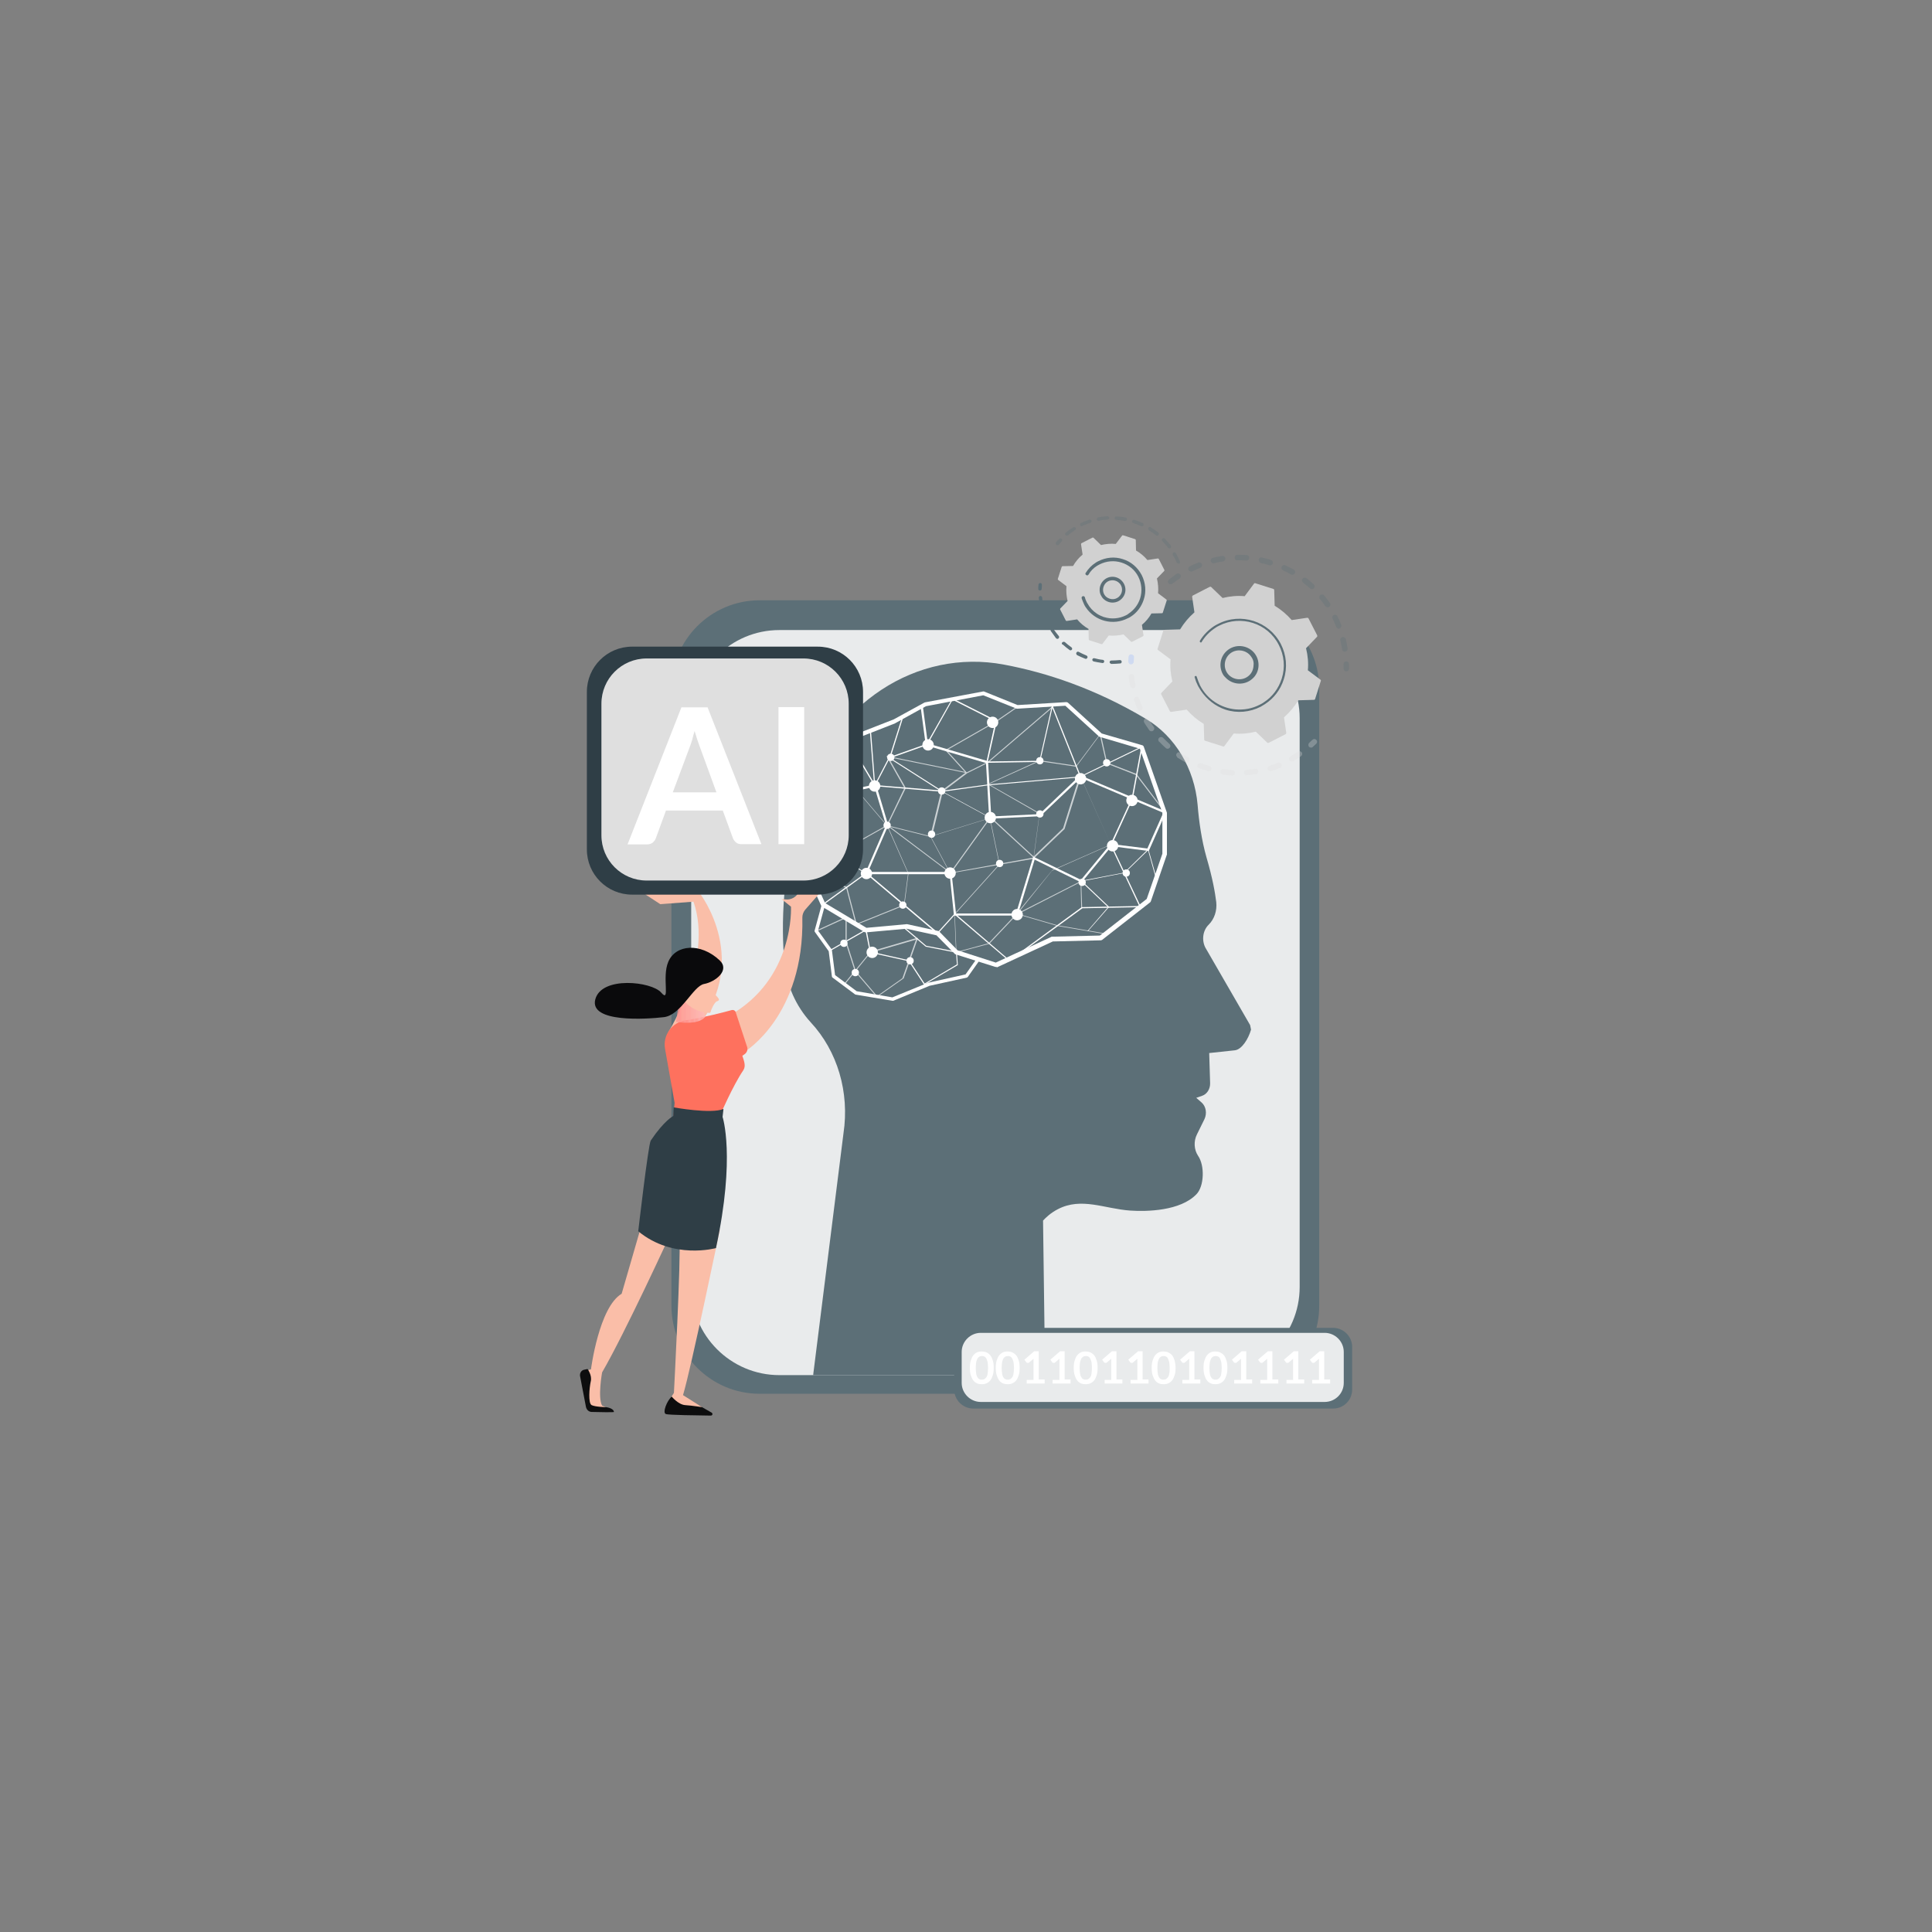 <?xml version="1.0" encoding="utf-8"?>
<svg xmlns="http://www.w3.org/2000/svg" enable-background="new 0 0 850 850" viewBox="0 0 850 850">
  <rect x="0" y="0" width="850" height="850" fill="#808080" stroke="none"/>
  <g>
    <g>
      <g>
        <g>
          <path d="M541.7,613.2H334.2c-21.4,0-38.8-17.4-38.8-38.8V302.9c0-21.4,17.4-38.8,38.8-38.8h207.4&#xD;&#xA;					c21.4,0,38.8,17.4,38.8,38.8v271.5C580.5,595.9,563.1,613.2,541.7,613.2z" fill="#5c6f77"/>
        </g>
        <g opacity=".86">
          <path d="M533,605H342.9c-21.4,0-38.8-17.4-38.8-38.8V316c0-21.4,17.4-38.8,38.8-38.8H533&#xD;&#xA;					c21.4,0,38.8,17.4,38.8,38.8v250.2C571.8,587.6,554.4,605,533,605z" fill="#fff"/>
        </g>
      </g>
      <g>
        <path d="M357.8,604.6l13.3-106c2.7-18-2.6-36.1-14.4-48.8h0c-6.5-7.1-10.7-16.4-11.6-26.4&#xD;&#xA;				c-1.4-15.7-1.3-41.4,8.2-72.6c12.6-41.3,50.2-65.6,88.4-58.4c18.7,3.5,40.2,10.6,62.5,23.9c12.7,7.6,21.3,21.7,22.7,37.8&#xD;&#xA;				c0.6,7.5,1.8,15.7,3.9,23.1c2.7,9.2,3.8,15.6,4.3,19.7c0.4,3.7-0.8,7.4-3.3,9.9l0,0c-2.6,2.5-3.2,6.8-1.5,10.1l19.7,34.1l0.4,2&#xD;&#xA;				c-1.1,3.9-4,8.8-7.2,9.1l-11.2,1.2l0.4,13.2c0.1,2.6-1.4,4.9-3.5,5.6l-2.6,0.9l2.4,2.1c1.9,1.7,2.4,4.8,1.2,7.3l-3.3,6.7&#xD;&#xA;				c-1.5,3-1.3,6.7,0.5,9.4c3,4.3,2.7,13.4-0.7,16.9c-7.1,7.4-21.8,7.7-29.2,7.2c-11.3-0.8-21.4-6-31.8-0.6c-3.1,1.6-5.2,3.6-6.5,5&#xD;&#xA;				l0.9,68H357.8z" fill="#5c6f77"/>
      </g>
      <g>
        <g>
          <path d="M438.2,425.4c-0.1,0-0.2,0-0.3,0l-17.4-5.5c-0.1,0-0.3-0.1-0.4-0.2l-8.1-8.2l-13.2-2.9l-17.8,1.6&#xD;&#xA;					c-0.2,0-0.4,0-0.6-0.1l-18.7-11.2c-0.2-0.1-0.3-0.2-0.4-0.4l-6.1-13.5c-0.1-0.2-0.1-0.4-0.1-0.6l3.5-19.6l-0.5-13.4&#xD;&#xA;					c0-0.2,0.1-0.4,0.2-0.6l9.3-12.3l7.7-14.7c0.1-0.2,0.3-0.4,0.5-0.5l17.4-6.8l13.5-7.4c0.1,0,0.2-0.1,0.3-0.1l25.6-4.8&#xD;&#xA;					c0.2,0,0.4,0,0.5,0.1l14.6,5.9l21.4-1.3c0.3,0,0.5,0.1,0.7,0.2l14.9,13.6l17.9,5.2c0.3,0.1,0.5,0.3,0.6,0.6l10.1,28.8&#xD;&#xA;					c0,0.1,0.1,0.2,0.1,0.3v18.3c0,0.1,0,0.2-0.1,0.3l-7,20.4c-0.1,0.2-0.2,0.3-0.3,0.4l-21.1,16.5c-0.2,0.1-0.4,0.2-0.6,0.2&#xD;&#xA;					l-21.1,0.5l-24.6,11.4C438.5,425.4,438.3,425.4,438.2,425.4z M421.3,418.1l16.8,5.4l24.4-11.3c0.1-0.1,0.2-0.1,0.4-0.1l21-0.5&#xD;&#xA;					l20.6-16.1l6.9-19.9v-18l-9.9-28.2l-17.6-5.2c-0.1,0-0.3-0.1-0.4-0.2l-14.8-13.5l-21.2,1.3c-0.1,0-0.3,0-0.4-0.1l-14.5-5.8&#xD;&#xA;					l-25.2,4.8l-13.4,7.4c0,0-0.1,0-0.1,0.1l-17.1,6.7l-7.5,14.5c0,0-0.1,0.1-0.1,0.1l-9.2,12.1l0.5,13.2c0,0.1,0,0.1,0,0.2&#xD;&#xA;					l-3.4,19.4l5.9,12.9l18.2,10.9l17.6-1.6c0.1,0,0.2,0,0.3,0l13.7,3c0.2,0,0.4,0.1,0.5,0.3L421.3,418.1z" fill="#fff"/>
        </g>
        <g>
          <path d="M392.7,440.3c0,0-0.1,0-0.1,0l-16.1-2.7c-0.1,0-0.2-0.1-0.3-0.1l-9.9-7.4c-0.2-0.1-0.3-0.3-0.3-0.5&#xD;&#xA;					l-1.4-11.1l-6.1-8.5c-0.1-0.2-0.2-0.4-0.1-0.6l3.2-11.7l1.4,0.4l-3.1,11.3l6,8.3c0.1,0.1,0.1,0.2,0.1,0.3l1.4,11l9.5,7.1&#xD;&#xA;					l15.7,2.7l15.9-6.5c0,0,0.1,0,0.1,0l16.2-3.6l5.1-7.2l1.2,0.8l-5.3,7.5c-0.1,0.1-0.3,0.2-0.4,0.3l-16.4,3.6l-16,6.6&#xD;&#xA;					C392.9,440.3,392.8,440.3,392.7,440.3z" fill="#fff"/>
        </g>
        <g>
          <polygon fill="#fff" points="447.7 402.8 419.7 402.8 417.8 384.6 380.5 384.6 389.8 363.1 384.7 346.2 359 351.7 358.8 350.8 385.4 345 390.8 363.1 381.9 383.6 418.6 383.6 420.6 401.9 447 401.9 454.6 376.9 475.6 387.1 488.6 371.3 504.8 373.3 511.8 357.6 475.5 342.2 457.7 359.1 435.2 360.2 433.8 335.7 407.3 327.9 405 310.7 406 310.6 408.2 327.1 434.7 334.9 436.1 359.2 457.3 358.2 475.2 341.1 513.1 357.1 505.4 374.4 489 372.3 475.8 388.3 455.2 378.2"/>
        </g>
        <g>
          <path d="M444.1,423l-24-20.5l-7.6,8.4l-0.2-0.1l-31.2-26.3l0,0l-0.1,0.1l-0.1,0L362.4,398l-0.3-0.4l18.5-13.4&#xD;&#xA;					l-11.1-6.8l-0.7-12l0-0.1l7.9-18l-2.8-20.8l11.2,18.9l28.2,2.3l-22.6-14.4l16.9-6l11.4-20.1l19.6,9.9l-4,17.9l22.7-0.3l5.6-24.8&#xD;&#xA;					l12.6,31.5l27.2-13.2l-4.3,23.3l-9.3,20.3l12.9,27.3l-25.8,0.5L444.1,423z M420.1,401.8l24,20.6l31.8-23.3l25.3-0.5l-12.7-26.9&#xD;&#xA;					l0-0.1l9.4-20.4L502,329l-26.8,13L463,311.5l-5.4,23.7l-23.7,0.4l4-18.2l-18.8-9.5l-11.2,19.9l-16.1,5.7l23.4,14.9l-30.4-2.5&#xD;&#xA;					l-10.2-17.1l2.5,18.7l0,0.1l-7.9,18l0.7,11.7l11.1,6.7l0.2-0.2l31.3,26.4L420.1,401.8z" fill="#fff"/>
        </g>
        <g opacity=".68">
          <path d="M420.8,419.1c0,0-0.1,0-0.1,0c0,0-0.1-0.1-0.1-0.1l-0.7-16.8c0,0,0-0.1,0-0.1l19.7-21.9l-4.1-19.9&#xD;&#xA;					l-17.2,24c0,0.1-0.1,0.1-0.2,0.1c-0.1,0-0.1,0-0.1-0.1l-8.6-16.1l-18.8-4.7l9.1,20.7c0,0,0,0.1,0,0.1l-1.8,14&#xD;&#xA;					c0,0.1-0.1,0.1-0.1,0.1l-21.1,8.5c0,0-0.1,0-0.1,0c0,0-0.1-0.1-0.1-0.1l-4.2-16.1l-16.3-8c-0.1,0-0.1-0.1-0.1-0.2&#xD;&#xA;					c0-0.1,0-0.1,0.1-0.2l34-19.2l-13.1-15.4l-17.3,15.1c-0.1,0.1-0.2,0.1-0.3,0c-0.1-0.1-0.1-0.2,0-0.3l17.4-15.2c0,0,0.1,0,0.1,0&#xD;&#xA;					c0,0,0.1,0,0.1,0.1l13.4,15.7l19.1,4.8c0,0,0.1,0,0.1,0.1l8.5,15.9l17.3-24.1c0-0.1,0.1-0.1,0.2-0.1c0.1,0,0.1,0.1,0.1,0.1&#xD;&#xA;					l4.2,20.4c0,0.1,0,0.1,0,0.2l-19.7,21.9l0.7,16.5l14.1-3.8l12.2-12.9c0,0,0,0,0,0l28.3-14.4c0.1,0,0.1,0,0.2,0&#xD;&#xA;					c0.1,0,0.1,0.1,0.1,0.1l0.4,11.7c0,0.1-0.1,0.2-0.2,0.2c-0.1,0-0.2-0.1-0.2-0.2l-0.3-11.4l-28,14.3l-12.2,12.9c0,0-0.1,0-0.1,0&#xD;&#xA;					L420.8,419.1C420.9,419.1,420.8,419.1,420.8,419.1z M356.5,382.4l16.1,7.9c0,0,0.1,0.1,0.1,0.1l4.2,16l20.8-8.4l1.8-13.8&#xD;&#xA;					l-9.2-20.8L356.5,382.4z" fill="#fff"/>
        </g>
        <g opacity=".68">
          <path d="M486.4,411C486.4,411,486.4,411,486.4,411l-21.1-3.6l-17.9-5.2c-0.1,0-0.1-0.1-0.1-0.1c0-0.1,0-0.1,0-0.2&#xD;&#xA;					l15.6-19c0,0,0,0,0.1-0.1l25.7-11.3l-13.2-29.5l-7.1,22.6c0,0,0,0.1,0,0.1L455,377.5c-0.1,0.1-0.1,0.1-0.2,0&#xD;&#xA;					c-0.1,0-0.1-0.1-0.1-0.2l2.6-19.2l-22.5-12.9c-0.1,0-0.1-0.1-0.1-0.2c0-0.1,0-0.1,0.1-0.2l22.6-10.3c0,0,0.1,0,0.1,0l16,2.4&#xD;&#xA;					l10.5-14c0-0.1,0.1-0.1,0.2-0.1c0.1,0,0.1,0.1,0.1,0.1l2.8,12.6l12.9,5c0,0,0.1,0,0.1,0.1l12.4,16.3c0.1,0.1,0,0.2,0,0.3&#xD;&#xA;					c-0.1,0.1-0.2,0-0.3,0l-12.4-16.2l-13-5.1c-0.1,0-0.1-0.1-0.1-0.1l-2.8-12.4l-10.3,13.8c0,0.1-0.1,0.1-0.2,0.1l-16.1-2.4&#xD;&#xA;					l-22.3,10.1l22.3,12.7c0.1,0,0.1,0.1,0.1,0.2l-2.5,18.8l12.8-12.3l7.2-23c0-0.1,0.1-0.1,0.2-0.1c0.1,0,0.1,0,0.2,0.1l13.4,30.1&#xD;&#xA;					c0,0,0,0.1,0,0.1c0,0-0.1,0.1-0.1,0.1l-25.8,11.4L447.7,402l17.6,5.1l21.1,3.6c0.1,0,0.2,0.1,0.1,0.2&#xD;&#xA;					C486.5,410.9,486.5,411,486.4,411z" fill="#fff"/>
        </g>
        <g>
          <path d="M478.7,409.7c0,0-0.1,0-0.1,0c-0.1-0.1-0.1-0.2,0-0.3l8.9-10.3l-11.9-11.3c0,0-0.1-0.1,0-0.2&#xD;&#xA;					c0-0.1,0.1-0.1,0.1-0.1l18.9-3.6l10.4-10.2c0,0,0.1-0.1,0.2,0c0.1,0,0.1,0.1,0.1,0.1l3.2,11.3c0,0.1,0,0.2-0.1,0.2&#xD;&#xA;					c-0.1,0-0.2,0-0.2-0.1l-3.1-11.1l-10.3,10c0,0-0.1,0-0.1,0l-18.6,3.6l11.8,11.2c0.1,0.1,0.1,0.2,0,0.2l-9.1,10.4&#xD;&#xA;					C478.8,409.7,478.7,409.7,478.7,409.7z" fill="#fff"/>
        </g>
        <g>
          <path d="M384.8,346C384.8,346,384.8,346,384.8,346c-0.2,0-0.2-0.1-0.2-0.2l-1.9-24.1c0-0.1,0.1-0.2,0.2-0.3&#xD;&#xA;					c0.1,0,0.2,0.1,0.3,0.2l1.8,23.3l6.6-12.7l5.4-17.1c0-0.1,0.2-0.2,0.3-0.2c0.1,0,0.2,0.2,0.2,0.3l-5.4,17.1l-7,13.4&#xD;&#xA;					C385,346,384.9,346,384.8,346z" fill="#fff"/>
        </g>
        <g opacity=".68">
          <path d="M418.2,384.2c0,0-0.1,0-0.1,0l-27.9-21c-0.1-0.1-0.1-0.1-0.1-0.2l7.8-16.3l-7.8-13.8c0-0.1,0-0.1,0-0.2&#xD;&#xA;					c0-0.1,0.1-0.1,0.2-0.1l34.2,7l-8.6-9.5c0,0-0.1-0.1,0-0.1c0-0.1,0-0.1,0.1-0.1l22.2-12.7l9.3-6.4c0.1-0.1,0.2,0,0.3,0&#xD;&#xA;					c0.1,0.1,0,0.2,0,0.3l-9.3,6.4l-22,12.6l8.8,9.7l9.1-4.5l28.7-24.6c0.1-0.1,0.2-0.1,0.3,0c0.1,0.1,0.1,0.2,0,0.3l-28.7,24.6&#xD;&#xA;					l-9.2,4.6l-10.7,8.1l-4.7,19.4l25.9-8c0.1,0,0.1,0,0.2,0l19.2,17.7c0.1,0,0.1,0.1,0.1,0.2c0,0.1-0.1,0.1-0.1,0.1L418.2,384.2&#xD;&#xA;					C418.2,384.2,418.2,384.2,418.2,384.2z M390.6,363l27.7,20.9l36.3-6.6l-18.9-17.4l-26.1,8.1c-0.1,0-0.1,0-0.2,0&#xD;&#xA;					c0,0-0.1-0.1-0.1-0.2l4.8-19.8c0,0,0-0.1,0.1-0.1l10.5-7.9l-33.9-6.9l7.7,13.5c0,0.1,0,0.1,0,0.2L390.6,363z" fill="#fff"/>
        </g>
        <g>
          <path d="M435.7,359.9C435.6,359.9,435.6,359.9,435.7,359.9l-21.5-11.7c-0.1,0-0.1-0.1-0.1-0.2&#xD;&#xA;					c0-0.1,0.1-0.1,0.2-0.1l20.5-2.8l40.5-3.5c0.1,0,0.2,0.1,0.2,0.2c0,0.1-0.1,0.2-0.2,0.2l-40.5,3.5l-20,2.8l20.9,11.4&#xD;&#xA;					c0.1,0,0.1,0.2,0.1,0.2C435.8,359.9,435.7,359.9,435.7,359.9z" fill="#fff"/>
        </g>
        <g>
          <polygon fill="#fff" points="406.6 433.3 399.8 422.9 382.7 419.1 380.8 409.5 365.4 418.3 365.2 417.9 381.2 408.7 383.1 418.7 400.1 422.5 406.8 432.7 421 424.3 420.6 419.1 407.3 416.5 397 407.8 397.4 407.5 407.5 416.1 421 418.7 421.4 424.6"/>
        </g>
        <g opacity=".68">
          <path d="M385.9,438.7c-0.1,0-0.1,0-0.2-0.1l-9.5-11.1l-4.5,5.6c-0.1,0.1-0.2,0.1-0.3,0c-0.1-0.1-0.1-0.2,0-0.3&#xD;&#xA;					l4.6-5.7l0,0c0,0,0-0.1,0-0.1l-4-12.4c0,0,0,0,0-0.1V404l-12.5,5.7c-0.1,0.1-0.3,0-0.3-0.1c-0.1-0.1,0-0.3,0.1-0.3l12.9-5.9&#xD;&#xA;					c0.1,0,0.2,0,0.2,0c0.1,0,0.1,0.1,0.1,0.2v10.9l3.9,12.2l6.5-8c0,0,0.1-0.1,0.1-0.1l20.5-6c0.1,0,0.2,0,0.2,0.1&#xD;&#xA;					c0.1,0.1,0.1,0.2,0.1,0.2l-6.2,17.5c0,0,0,0.1-0.1,0.1l-11.4,8C386,438.7,385.9,438.7,385.9,438.7z M376.5,427.2l9.4,11&#xD;&#xA;					l11.1-7.8l6-17l-20,5.8L376.5,427.2z" fill="#fff"/>
        </g>
        <g>
          <circle cx="384.8" cy="345.8" fill="#fff" r="2.5"/>
        </g>
        <g>
          <circle cx="408.3" cy="327.7" fill="#fff" r="2.5" transform="rotate(-76.714 408.321 327.702)"/>
        </g>
        <g>
          <circle cx="447.5" cy="402.4" fill="#fff" r="2.5"/>
        </g>
        <g>
          <circle cx="475.4" cy="342.6" fill="#fff" r="2.5"/>
        </g>
        <g>
          <circle cx="436.7" cy="317.8" fill="#fff" r="2.5" transform="rotate(-76.714 436.708 317.795)"/>
        </g>
        <g>
          <circle cx="435.7" cy="359.7" fill="#fff" r="2.5"/>
        </g>
        <g>
          <circle cx="418" cy="384.1" fill="#fff" r="2.5"/>
        </g>
        <g>
          <circle cx="381.2" cy="384.3" fill="#fff" r="2.5"/>
        </g>
        <g>
          <circle cx="383.7" cy="418.9" fill="#fff" r="2.5" transform="rotate(-76.714 383.776 418.924)"/>
        </g>
        <g>
          <circle cx="489.5" cy="372.1" fill="#fff" r="2.5"/>
        </g>
        <g>
          <circle cx="498" cy="352.1" fill="#fff" r="2.5" transform="rotate(-76.714 498.05 352.122)"/>
        </g>
        <g>
          <circle cx="391.9" cy="333.2" fill="#fff" r="1.6"/>
        </g>
        <g>
          <circle cx="486.9" cy="335.6" fill="#fff" r="1.6"/>
        </g>
        <g>
          <circle cx="476.1" cy="388.2" fill="#fff" r="1.6"/>
        </g>
        <g>
          <circle cx="495.5" cy="384.1" fill="#fff" r="1.6"/>
        </g>
        <g>
          <circle cx="400.4" cy="422.7" fill="#fff" r="1.6"/>
        </g>
        <g>
          <circle cx="376.3" cy="427.9" fill="#fff" r="1.6"/>
        </g>
        <g>
          <circle cx="371.3" cy="415" fill="#fff" r="1.6"/>
        </g>
        <g>
          <circle cx="414.3" cy="348" fill="#fff" r="1.6"/>
        </g>
        <g>
          <circle cx="439.8" cy="379.9" fill="#fff" r="1.6"/>
        </g>
        <g>
          <circle cx="457.5" cy="334.7" fill="#fff" r="1.6"/>
        </g>
        <g>
          <circle cx="397.2" cy="398.2" fill="#fff" r="1.6"/>
        </g>
        <g>
          <circle cx="409.9" cy="367" fill="#fff" r="1.6" transform="rotate(-80.781 409.88 367.036)"/>
        </g>
        <g>
          <circle cx="390.3" cy="363.1" fill="#fff" r="1.6"/>
        </g>
        <g>
          <circle cx="457.5" cy="358.1" fill="#fff" r="1.6"/>
        </g>
      </g>
    </g>
    <g>
      <g>
        <path d="M307.8,392.9c0,0,24.1,30.8-3.4,62.1l-10.3-1c0,0,19.9-31.9,11-57.3l-14.6,1.1l-8.1-5.3L307.8,392.9z" fill="#fabea8"/>
      </g>
      <g>
        <path d="M294.6,543.7c0,0-19.5,42.5-29.7,60.1c0,0-2,11.1,0,14.6l1.7,0.8l-8.1-0.2c0,0-0.7-14.9-0.2-15.7&#xD;&#xA;				c0.6-0.8,1.7-0.8,1.7-0.8s3.5-27.4,13.5-33.3l9.7-33.5L294.6,543.7z" fill="#fabea8"/>
      </g>
      <g>
        <path d="M270.1,621.2c0,0.2-6.3,0.1-9.7,0c-1.3,0-2.3-0.9-2.6-2.2l-2.6-13.6c-0.2-1.3,0.6-2.6,1.9-2.8l1.4-0.3&#xD;&#xA;				c0,0,2.1,2.8,1.4,5.5c-0.6,2.7-1.2,9.6,0.4,10.4c1.6,0.8,6.4,0.9,6.4,0.9S270,619.5,270.1,621.2z" fill="#0d0d0e"/>
      </g>
      <g>
        <path d="M313.1,621.5c0.6,0.4,0.4,1.3-0.4,1.3c-5.7-0.1-18.6-0.2-19.8-0.7c-1.5-0.6,0.5-5.9,2.7-7.7l11.7,3.8&#xD;&#xA;				L313.1,621.5z" fill="#0d0d0e"/>
      </g>
      <g>
        <path d="M316.7,541c0,0-12.6,60.9-16.2,72.8l8.4,5.3c0,0-4.2-0.7-7.4-0.9c-3.1-0.2-6-3.8-6-3.8l1-1.6&#xD;&#xA;				c0,0,3.2-60.6,2.4-67.5L316.7,541z" fill="#fabea8"/>
      </g>
      <g>
        <path d="M348,398.9c0,0,1.7,31.7-27.1,47.9l6.9,15.8c0,0,26.1-15.8,25.2-58.9c0-1.2,0.4-2.4,1.2-3.4l5.6-6.4&#xD;&#xA;				c2.1-2.5,2.9-5.8,2.1-8.9l-0.7-2.9c-0.2-1-1.4-1.4-2.2-0.9l-0.6,0.3c-1.8,1.1-3.3,2.7-4.2,4.7l-2.7,6.1c-1,2.3-3.4,3.7-5.9,3.4&#xD;&#xA;				l-1.7-0.1L348,398.9z" fill="#fabea8"/>
      </g>
      <g>
        <path d="M321.9,444.4c-3.3,0.9-11.9,3.2-20.3,4.5c-6,0.9-10.1,6.6-9,12.6l4.2,23.7l-0.5,5.8l20.4-0.1&#xD;&#xA;				c0,0,5.8-13.4,10.3-20c1.3-1.9,0.3-4.2-0.4-6.4l1-0.7c1-0.7,1.5-2,1.1-3.2l-5-15.2C323.5,444.6,322.7,444.2,321.9,444.4z" fill="#fe715e"/>
      </g>
      <g>
        <path d="M318.3,487.9l-0.4,3.5c0,0,5.8,17.3-2.9,57.7c0,0-18.8,5.3-34.2-7.4c0,0,4.4-38.1,5.5-39.9&#xD;&#xA;				c5.9-8.8,9.9-10.8,9.9-10.8l0.2-3.8C296.4,487.2,312.9,490.2,318.3,487.9z" fill="#2f3e46"/>
      </g>
      <g>
        <g>
          <defs>
            <path d="M310.3,447.3c0.1-0.1-4.3-13.1-4.3-13.1l-6.2,0.6l-2.4,14.8C297.4,449.5,307.2,451.4,310.3,447.3z" id="a"/>
          </defs>
          <clipPath id="b">
            <use href="#a" overflow="visible"/>
          </clipPath>
          <rect clip-path="url(#b)" fill="#febbba" height="17.3" width=".1" x="310.3" y="434.2"/>
          <rect clip-path="url(#b)" fill="#febbba" height="17.3" width=".3" x="310" y="434.2"/>
          <rect clip-path="url(#b)" fill="#febab9" height="17.3" width=".3" x="309.8" y="434.2"/>
          <rect clip-path="url(#b)" fill="#feb9b8" height="17.3" width=".3" x="309.5" y="434.2"/>
          <rect clip-path="url(#b)" fill="#feb8b7" height="17.3" width=".3" x="309.2" y="434.2"/>
          <rect clip-path="url(#b)" fill="#feb7b6" height="17.3" width=".3" x="308.9" y="434.2"/>
          <rect clip-path="url(#b)" fill="#feb6b5" height="17.3" width=".3" x="308.6" y="434.2"/>
          <rect clip-path="url(#b)" fill="#feb5b4" height="17.3" width=".3" x="308.3" y="434.2"/>
          <rect clip-path="url(#b)" fill="#feb4b3" height="17.3" width=".3" x="308" y="434.2"/>
          <rect clip-path="url(#b)" fill="#feb3b2" height="17.3" width=".3" x="307.7" y="434.2"/>
          <rect clip-path="url(#b)" fill="#feb2b1" height="17.3" width=".3" x="307.4" y="434.2"/>
          <rect clip-path="url(#b)" fill="#feb1b0" height="17.3" width=".3" x="307.1" y="434.2"/>
          <rect clip-path="url(#b)" fill="#feb1af" height="17.3" width=".3" x="306.8" y="434.2"/>
          <rect clip-path="url(#b)" fill="#feb0ae" height="17.3" width=".3" x="306.5" y="434.2"/>
          <rect clip-path="url(#b)" fill="#feafad" height="17.3" width=".3" x="306.2" y="434.2"/>
          <rect clip-path="url(#b)" fill="#feaeac" height="17.3" width=".3" x="305.9" y="434.2"/>
          <rect clip-path="url(#b)" fill="#feadab" height="17.3" width=".3" x="305.6" y="434.2"/>
          <rect clip-path="url(#b)" fill="#feacaa" height="17.3" width=".3" x="305.4" y="434.2"/>
          <rect clip-path="url(#b)" fill="#feaba9" height="17.3" width=".3" x="305.1" y="434.2"/>
          <rect clip-path="url(#b)" fill="#feaaa8" height="17.3" width=".3" x="304.8" y="434.2"/>
          <rect clip-path="url(#b)" fill="#fea9a7" height="17.3" width=".3" x="304.5" y="434.2"/>
          <rect clip-path="url(#b)" fill="#fea8a6" height="17.3" width=".3" x="304.2" y="434.2"/>
          <rect clip-path="url(#b)" fill="#fea7a5" height="17.3" width=".3" x="303.9" y="434.2"/>
          <rect clip-path="url(#b)" fill="#ffa6a3" height="17.3" width=".3" x="303.6" y="434.2"/>
          <rect clip-path="url(#b)" fill="#ffa5a2" height="17.3" width=".3" x="303.3" y="434.2"/>
          <rect clip-path="url(#b)" fill="#ffa4a1" height="17.3" width=".3" x="303" y="434.2"/>
          <rect clip-path="url(#b)" fill="#ffa3a0" height="17.3" width=".3" x="302.7" y="434.2"/>
          <rect clip-path="url(#b)" fill="#ffa29f" height="17.3" width=".3" x="302.4" y="434.2"/>
          <rect clip-path="url(#b)" fill="#ffa19e" height="17.3" width=".3" x="302.1" y="434.2"/>
          <rect clip-path="url(#b)" fill="#ffa09d" height="17.3" width=".3" x="301.8" y="434.2"/>
          <rect clip-path="url(#b)" fill="#ff9f9c" height="17.3" width=".3" x="301.5" y="434.2"/>
          <rect clip-path="url(#b)" fill="#ff9e9b" height="17.3" width=".3" x="301.2" y="434.2"/>
          <rect clip-path="url(#b)" fill="#ff9d9a" height="17.3" width=".3" x="301" y="434.2"/>
          <rect clip-path="url(#b)" fill="#ff9c99" height="17.3" width=".3" x="300.7" y="434.2"/>
          <rect clip-path="url(#b)" fill="#ff9c98" height="17.3" width=".3" x="300.4" y="434.2"/>
          <rect clip-path="url(#b)" fill="#ff9b97" height="17.3" width=".3" x="300.1" y="434.2"/>
          <rect clip-path="url(#b)" fill="#ff9a96" height="17.3" width=".3" x="299.8" y="434.2"/>
          <rect clip-path="url(#b)" fill="#ff9995" height="17.3" width=".3" x="299.5" y="434.2"/>
          <rect clip-path="url(#b)" fill="#ff9894" height="17.3" width=".3" x="299.2" y="434.2"/>
          <rect clip-path="url(#b)" fill="#ff9793" height="17.3" width=".3" x="298.9" y="434.2"/>
          <rect clip-path="url(#b)" fill="#ff9692" height="17.3" width=".3" x="298.6" y="434.2"/>
          <rect clip-path="url(#b)" fill="#ff9591" height="17.3" width=".3" x="298.3" y="434.2"/>
          <rect clip-path="url(#b)" fill="#ff9490" height="17.3" width=".3" x="298" y="434.2"/>
          <rect clip-path="url(#b)" fill="#ff938f" height="17.3" width=".3" x="297.7" y="434.2"/>
          <rect clip-path="url(#b)" fill="#ff928e" height="17.3" width=".3" x="297.4" y="434.2"/>
        </g>
      </g>
      <g>
        <path d="M359.8,393.6h-81.7c-11,0-19.9-8.9-19.9-19.9v-69.3c0-11,8.9-19.9,19.9-19.9h81.7c11,0,19.9,8.9,19.9,19.9&#xD;&#xA;				v69.3C379.7,384.7,370.8,393.6,359.8,393.6z" fill="#2f3e46"/>
      </g>
      <g>
        <path d="M353.5,387.4h-69c-11,0-19.9-8.9-19.9-19.9v-57.9c0-11,8.9-19.9,19.9-19.9h69c11,0,19.9,8.9,19.9,19.9v57.9&#xD;&#xA;				C373.4,378.4,364.5,387.4,353.5,387.4z" fill="#dfdfdf"/>
      </g>
      <g>
        <g>
          <path d="M335,371.4h-8.7c-1,0-1.8-0.2-2.4-0.7c-0.6-0.5-1.1-1.1-1.4-1.8l-4.5-12.3h-25l-4.5,12.3&#xD;&#xA;					c-0.2,0.6-0.7,1.2-1.3,1.8c-0.7,0.5-1.5,0.8-2.4,0.8h-8.7l23.7-60.3h11.5L335,371.4z M296,348.6h19.2l-7.3-20&#xD;&#xA;					c-0.3-0.9-0.7-1.9-1.1-3.1c-0.4-1.2-0.8-2.5-1.2-3.9c-0.4,1.4-0.8,2.7-1.1,4c-0.4,1.2-0.7,2.3-1.1,3.2L296,348.6z" fill="#fff"/>
        </g>
        <g>
          <path d="M353.8,371.4h-11.3v-60.3h11.3V371.4z" fill="#fff"/>
        </g>
      </g>
    </g>
    <g>
      <g>
        <path d="M586.5,619.7H428.2c-4.6,0-8.4-3.8-8.4-8.4v-18.7c0-4.6,3.8-8.4,8.4-8.4h158.3c4.6,0,8.4,3.8,8.4,8.4v18.7&#xD;&#xA;				C594.9,616,591.2,619.7,586.5,619.7z" fill="#5c6f77"/>
      </g>
      <g opacity=".86">
        <path d="M582.8,616.8H431.5c-4.6,0-8.4-3.8-8.4-8.4v-13.6c0-4.6,3.8-8.4,8.4-8.4h151.3c4.6,0,8.4,3.8,8.4,8.4v13.6&#xD;&#xA;				C591.2,613.1,587.4,616.8,582.8,616.8z" fill="#fff"/>
      </g>
      <g>
        <g>
          <path d="M437.2,601.8c0,1.2-0.1,2.3-0.4,3.2c-0.3,0.9-0.6,1.7-1.1,2.3c-0.5,0.6-1,1-1.7,1.3&#xD;&#xA;					c-0.6,0.3-1.3,0.4-2.1,0.4c-0.7,0-1.4-0.1-2.1-0.4c-0.6-0.3-1.2-0.7-1.6-1.3c-0.5-0.6-0.8-1.4-1.1-2.3c-0.3-0.9-0.4-2-0.4-3.2&#xD;&#xA;					c0-1.2,0.1-2.3,0.4-3.2c0.3-0.9,0.6-1.7,1.1-2.3c0.5-0.6,1-1,1.6-1.3c0.6-0.3,1.3-0.4,2.1-0.4c0.7,0,1.4,0.1,2.1,0.4&#xD;&#xA;					s1.2,0.7,1.7,1.3c0.5,0.6,0.8,1.4,1.1,2.3C437.1,599.5,437.2,600.5,437.2,601.8z M434.7,601.8c0-1-0.1-1.9-0.2-2.6&#xD;&#xA;					c-0.2-0.7-0.4-1.2-0.6-1.6c-0.3-0.4-0.5-0.7-0.9-0.8c-0.3-0.2-0.7-0.2-1-0.2c-0.3,0-0.7,0.1-1,0.2c-0.3,0.2-0.6,0.4-0.9,0.8&#xD;&#xA;					c-0.2,0.4-0.4,0.9-0.6,1.6c-0.1,0.7-0.2,1.5-0.2,2.6s0.1,1.9,0.2,2.6c0.1,0.7,0.3,1.2,0.6,1.6c0.2,0.4,0.5,0.7,0.9,0.8&#xD;&#xA;					c0.3,0.2,0.7,0.2,1,0.2c0.4,0,0.7-0.1,1-0.2c0.3-0.2,0.6-0.4,0.9-0.8c0.3-0.4,0.5-0.9,0.6-1.6&#xD;&#xA;					C434.6,603.7,434.7,602.8,434.7,601.8z" fill="#fff"/>
        </g>
        <g>
          <path d="M448.6,601.8c0,1.2-0.1,2.3-0.4,3.2c-0.3,0.9-0.6,1.7-1.1,2.3c-0.5,0.6-1,1-1.7,1.3&#xD;&#xA;					c-0.6,0.3-1.3,0.4-2.1,0.4c-0.7,0-1.4-0.1-2.1-0.4c-0.6-0.3-1.2-0.7-1.6-1.3c-0.5-0.6-0.8-1.4-1.1-2.3c-0.3-0.9-0.4-2-0.4-3.2&#xD;&#xA;					c0-1.2,0.1-2.3,0.4-3.2c0.3-0.9,0.6-1.7,1.1-2.3c0.5-0.6,1-1,1.6-1.3c0.6-0.3,1.3-0.4,2.1-0.4c0.7,0,1.4,0.1,2.1,0.4&#xD;&#xA;					c0.6,0.3,1.2,0.7,1.7,1.3c0.5,0.6,0.8,1.4,1.1,2.3C448.5,599.5,448.6,600.5,448.6,601.8z M446.1,601.8c0-1-0.1-1.9-0.2-2.6&#xD;&#xA;					c-0.2-0.7-0.4-1.2-0.6-1.6c-0.3-0.4-0.5-0.7-0.9-0.8c-0.3-0.2-0.7-0.2-1-0.2c-0.3,0-0.7,0.1-1,0.2c-0.3,0.2-0.6,0.4-0.9,0.8&#xD;&#xA;					c-0.2,0.4-0.4,0.9-0.6,1.6c-0.1,0.7-0.2,1.5-0.2,2.6s0.1,1.9,0.2,2.6c0.1,0.7,0.3,1.2,0.6,1.6c0.2,0.4,0.5,0.7,0.9,0.8&#xD;&#xA;					c0.3,0.2,0.7,0.2,1,0.2c0.4,0,0.7-0.1,1-0.2c0.3-0.2,0.6-0.4,0.9-0.8c0.3-0.4,0.5-0.9,0.6-1.6&#xD;&#xA;					C446,603.7,446.1,602.8,446.1,601.8z" fill="#fff"/>
        </g>
        <g>
          <path d="M451.8,607.1h2.9v-8.3c0-0.3,0-0.7,0-1l-2,1.7c-0.1,0.1-0.2,0.1-0.3,0.1c-0.1,0-0.2,0-0.3,0&#xD;&#xA;					c-0.1,0-0.3,0-0.4-0.1c-0.1-0.1-0.2-0.1-0.2-0.2l-0.8-1.1l4.3-3.7h2v12.4h2.6v1.8h-7.9V607.1z" fill="#fff"/>
        </g>
        <g>
          <path d="M463.2,607.1h2.9v-8.3c0-0.3,0-0.7,0-1l-2,1.7c-0.1,0.1-0.2,0.1-0.3,0.1c-0.1,0-0.2,0-0.3,0&#xD;&#xA;					c-0.1,0-0.3,0-0.4-0.1c-0.1-0.1-0.2-0.1-0.2-0.2l-0.8-1.1l4.3-3.7h2v12.4h2.6v1.8h-7.9V607.1z" fill="#fff"/>
        </g>
        <g>
          <path d="M482.9,601.8c0,1.2-0.1,2.3-0.4,3.2c-0.3,0.9-0.6,1.7-1.1,2.3c-0.5,0.6-1,1-1.7,1.3&#xD;&#xA;					c-0.6,0.3-1.3,0.4-2.1,0.4c-0.7,0-1.4-0.1-2.1-0.4c-0.6-0.3-1.2-0.7-1.6-1.3c-0.5-0.6-0.8-1.4-1.1-2.3c-0.3-0.9-0.4-2-0.4-3.2&#xD;&#xA;					c0-1.2,0.1-2.3,0.4-3.2s0.6-1.7,1.1-2.3c0.5-0.6,1-1,1.6-1.3s1.3-0.4,2.1-0.4c0.7,0,1.4,0.1,2.1,0.4s1.2,0.7,1.7,1.3&#xD;&#xA;					c0.5,0.6,0.8,1.4,1.1,2.3C482.8,599.5,482.9,600.5,482.9,601.8z M480.4,601.8c0-1-0.1-1.9-0.2-2.6c-0.2-0.7-0.4-1.2-0.6-1.6&#xD;&#xA;					c-0.3-0.4-0.5-0.7-0.9-0.8c-0.3-0.2-0.7-0.2-1-0.2c-0.3,0-0.7,0.1-1,0.2c-0.3,0.2-0.6,0.4-0.9,0.8c-0.2,0.4-0.4,0.9-0.6,1.6&#xD;&#xA;					c-0.1,0.7-0.2,1.5-0.2,2.6s0.1,1.9,0.2,2.6c0.1,0.7,0.3,1.2,0.6,1.6c0.2,0.4,0.5,0.7,0.9,0.8c0.3,0.2,0.7,0.2,1,0.2&#xD;&#xA;					c0.4,0,0.7-0.1,1-0.2c0.3-0.2,0.6-0.4,0.9-0.8c0.3-0.4,0.5-0.9,0.6-1.6C480.3,603.7,480.4,602.8,480.4,601.8z" fill="#fff"/>
        </g>
        <g>
          <path d="M486,607.1h2.9v-8.3c0-0.3,0-0.7,0-1l-2,1.7c-0.1,0.1-0.2,0.1-0.3,0.1c-0.1,0-0.2,0-0.3,0&#xD;&#xA;					c-0.1,0-0.3,0-0.4-0.1c-0.1-0.1-0.2-0.1-0.2-0.2l-0.8-1.1l4.3-3.7h2v12.4h2.6v1.8H486V607.1z" fill="#fff"/>
        </g>
        <g>
          <path d="M497.5,607.1h2.9v-8.3c0-0.3,0-0.7,0-1l-2,1.7c-0.1,0.1-0.2,0.1-0.3,0.1c-0.1,0-0.2,0-0.3,0&#xD;&#xA;					c-0.1,0-0.3,0-0.4-0.1c-0.1-0.1-0.2-0.1-0.2-0.2l-0.8-1.1l4.3-3.7h2v12.4h2.6v1.8h-7.9V607.1z" fill="#fff"/>
        </g>
        <g>
          <path d="M517.2,601.8c0,1.2-0.1,2.3-0.4,3.2c-0.3,0.9-0.6,1.7-1.1,2.3c-0.5,0.6-1,1-1.7,1.3&#xD;&#xA;					c-0.6,0.3-1.3,0.4-2.1,0.4c-0.7,0-1.4-0.1-2.1-0.4c-0.6-0.3-1.2-0.7-1.6-1.3c-0.5-0.6-0.8-1.4-1.1-2.3c-0.3-0.9-0.4-2-0.4-3.2&#xD;&#xA;					c0-1.2,0.1-2.3,0.4-3.2c0.3-0.9,0.6-1.7,1.1-2.3c0.5-0.6,1-1,1.6-1.3c0.6-0.3,1.3-0.4,2.1-0.4c0.7,0,1.4,0.1,2.1,0.4&#xD;&#xA;					c0.6,0.3,1.2,0.7,1.7,1.3c0.5,0.6,0.8,1.4,1.1,2.3C517,599.5,517.2,600.5,517.2,601.8z M514.6,601.8c0-1-0.1-1.9-0.2-2.6&#xD;&#xA;					c-0.2-0.7-0.4-1.2-0.6-1.6s-0.5-0.7-0.9-0.8c-0.3-0.2-0.7-0.2-1-0.2c-0.3,0-0.7,0.1-1,0.2c-0.3,0.2-0.6,0.4-0.9,0.8&#xD;&#xA;					c-0.2,0.4-0.4,0.9-0.6,1.6c-0.1,0.7-0.2,1.5-0.2,2.6s0.1,1.9,0.2,2.6c0.1,0.7,0.3,1.2,0.6,1.6c0.2,0.4,0.5,0.7,0.9,0.8&#xD;&#xA;					c0.3,0.2,0.7,0.2,1,0.2c0.4,0,0.7-0.1,1-0.2c0.3-0.2,0.6-0.4,0.9-0.8c0.3-0.4,0.5-0.9,0.6-1.6&#xD;&#xA;					C514.6,603.7,514.6,602.8,514.6,601.8z" fill="#fff"/>
        </g>
        <g>
          <path d="M520.3,607.1h2.9v-8.3c0-0.3,0-0.7,0-1l-2,1.7c-0.1,0.1-0.2,0.1-0.3,0.1c-0.1,0-0.2,0-0.3,0&#xD;&#xA;					c-0.1,0-0.3,0-0.4-0.1c-0.1-0.1-0.2-0.1-0.2-0.2l-0.8-1.1l4.3-3.7h2v12.4h2.6v1.8h-7.9V607.1z" fill="#fff"/>
        </g>
        <g>
          <path d="M540,601.8c0,1.2-0.1,2.3-0.4,3.2c-0.3,0.9-0.6,1.7-1.1,2.3c-0.5,0.6-1,1-1.7,1.3&#xD;&#xA;					c-0.6,0.3-1.3,0.4-2.1,0.4c-0.7,0-1.4-0.1-2.1-0.4c-0.6-0.3-1.2-0.7-1.6-1.3c-0.5-0.6-0.8-1.4-1.1-2.3c-0.3-0.9-0.4-2-0.4-3.2&#xD;&#xA;					c0-1.2,0.1-2.3,0.4-3.2s0.6-1.7,1.1-2.3c0.5-0.6,1-1,1.6-1.3c0.6-0.3,1.3-0.4,2.1-0.4c0.7,0,1.4,0.1,2.1,0.4&#xD;&#xA;					c0.6,0.3,1.2,0.7,1.7,1.3c0.5,0.6,0.8,1.4,1.1,2.3C539.9,599.5,540,600.5,540,601.8z M537.5,601.8c0-1-0.1-1.9-0.2-2.6&#xD;&#xA;					c-0.2-0.7-0.4-1.2-0.6-1.6s-0.5-0.7-0.9-0.8c-0.3-0.2-0.7-0.2-1-0.2c-0.3,0-0.7,0.1-1,0.2c-0.3,0.2-0.6,0.4-0.9,0.8&#xD;&#xA;					c-0.2,0.4-0.4,0.9-0.6,1.6c-0.1,0.7-0.2,1.5-0.2,2.6s0.1,1.9,0.2,2.6c0.1,0.7,0.3,1.2,0.6,1.6c0.2,0.4,0.5,0.7,0.9,0.8&#xD;&#xA;					c0.3,0.2,0.7,0.2,1,0.2c0.4,0,0.7-0.1,1-0.2c0.3-0.2,0.6-0.4,0.9-0.8c0.3-0.4,0.5-0.9,0.6-1.6&#xD;&#xA;					C537.4,603.7,537.5,602.8,537.5,601.8z" fill="#fff"/>
        </g>
        <g>
          <path d="M543.1,607.1h2.9v-8.3c0-0.3,0-0.7,0-1l-2,1.7c-0.1,0.1-0.2,0.1-0.3,0.1c-0.1,0-0.2,0-0.3,0&#xD;&#xA;					c-0.1,0-0.3,0-0.4-0.1c-0.1-0.1-0.2-0.1-0.2-0.2l-0.8-1.1l4.3-3.7h2v12.4h2.6v1.8h-7.9V607.1z" fill="#fff"/>
        </g>
        <g>
          <path d="M554.6,607.1h2.9v-8.3c0-0.3,0-0.7,0-1l-2,1.7c-0.1,0.1-0.2,0.1-0.3,0.1c-0.1,0-0.2,0-0.3,0&#xD;&#xA;					c-0.1,0-0.3,0-0.4-0.1c-0.1-0.1-0.2-0.1-0.2-0.2l-0.8-1.1l4.3-3.7h2v12.4h2.6v1.8h-7.9V607.1z" fill="#fff"/>
        </g>
        <g>
          <path d="M566,607.1h2.9v-8.3c0-0.3,0-0.7,0-1l-2,1.7c-0.1,0.1-0.2,0.1-0.3,0.1c-0.1,0-0.2,0-0.3,0&#xD;&#xA;					c-0.1,0-0.3,0-0.4-0.1c-0.1-0.1-0.2-0.1-0.2-0.2l-0.8-1.1l4.3-3.7h2v12.4h2.6v1.8H566V607.1z" fill="#fff"/>
        </g>
        <g>
          <path d="M577.4,607.1h2.9v-8.3c0-0.3,0-0.7,0-1l-2,1.7c-0.1,0.1-0.2,0.1-0.3,0.1c-0.1,0-0.2,0-0.3,0&#xD;&#xA;					c-0.1,0-0.3,0-0.4-0.1c-0.1-0.1-0.2-0.1-0.2-0.2l-0.8-1.1l4.3-3.7h2v12.4h2.6v1.8h-7.9V607.1z" fill="#fff"/>
        </g>
      </g>
    </g>
    <g>
      <g>
        <g opacity=".3">
          <g>
            <g>
              <path d="M514,256.6c-0.3-0.5-0.2-1.2,0.3-1.6c1.1-0.9,2.2-1.7,3.3-2.5c0.6-0.4,1.3-0.2,1.7,0.3c0,0,0,0,0,0&#xD;&#xA;							c0.4,0.6,0.2,1.3-0.3,1.7c-1.1,0.7-2.1,1.5-3.2,2.3c-0.5,0.4-1.3,0.3-1.7-0.2C514.1,256.7,514.1,256.7,514,256.6z M523,250.9&#xD;&#xA;							c0,0,0-0.1-0.1-0.1c-0.3-0.6-0.1-1.3,0.5-1.6c1.2-0.6,2.5-1.2,3.8-1.7c0.6-0.2,1.3,0.1,1.6,0.7c0.2,0.6-0.1,1.3-0.7,1.6&#xD;&#xA;							c-1.2,0.5-2.4,1-3.6,1.6C524,251.6,523.3,251.4,523,250.9z M532.9,247.3c-0.1-0.1-0.1-0.2-0.2-0.4c-0.2-0.7,0.2-1.3,0.9-1.5&#xD;&#xA;							c1.3-0.3,2.7-0.6,4.1-0.8c0.7-0.1,1.3,0.4,1.4,1c0.1,0.7-0.4,1.3-1,1.4c-1.3,0.2-2.6,0.4-3.9,0.8&#xD;&#xA;							C533.7,248,533.2,247.7,532.9,247.3z M543.4,246c-0.1-0.2-0.2-0.4-0.2-0.7c0-0.7,0.5-1.2,1.2-1.2c1.4,0,2.8,0,4.1,0.1&#xD;&#xA;							c0.7,0.1,1.2,0.6,1.1,1.3c-0.1,0.7-0.6,1.2-1.3,1.1c-1.3-0.1-2.6-0.1-3.9-0.1C544,246.6,543.6,246.4,543.4,246z M554,247.1&#xD;&#xA;							c-0.2-0.3-0.2-0.6-0.2-0.9c0.1-0.7,0.8-1.1,1.4-0.9c1.3,0.3,2.7,0.6,4,1.1c0.6,0.2,1,0.9,0.8,1.5c-0.2,0.6-0.9,1-1.5,0.8&#xD;&#xA;							c-1.3-0.4-2.5-0.7-3.8-1C554.4,247.6,554.1,247.4,554,247.1z M564,250.5c-0.2-0.3-0.3-0.8-0.1-1.2c0.3-0.6,1-0.9,1.6-0.6&#xD;&#xA;							c1.2,0.6,2.5,1.2,3.7,1.9c0.6,0.3,0.8,1.1,0.4,1.7c-0.3,0.6-1.1,0.8-1.7,0.4c-1.1-0.7-2.3-1.3-3.5-1.8&#xD;&#xA;							C564.3,250.8,564.1,250.7,564,250.5z M590.7,286.2c-0.1-0.1-0.2-0.3-0.2-0.5c-0.2-1.3-0.5-2.6-0.8-3.9&#xD;&#xA;							c-0.2-0.7,0.2-1.3,0.9-1.5c0.7-0.2,1.3,0.2,1.5,0.9c0.3,1.3,0.6,2.7,0.8,4.1c0.1,0.7-0.4,1.3-1,1.4&#xD;&#xA;							C591.5,286.8,591,286.6,590.7,286.2z M573,256c-0.3-0.4-0.3-1,0.1-1.4c0.4-0.5,1.2-0.6,1.7-0.2c1.1,0.8,2.1,1.7,3.2,2.7&#xD;&#xA;							c0.5,0.5,0.5,1.2,0.1,1.7c-0.5,0.5-1.2,0.5-1.7,0.1c-1-0.9-2-1.7-3-2.5C573.2,256.2,573.1,256.1,573,256z M588,276&#xD;&#xA;							c0-0.1-0.1-0.1-0.1-0.2c-0.5-1.2-1-2.4-1.6-3.6c-0.3-0.6-0.1-1.3,0.5-1.6c0.6-0.3,1.3-0.1,1.6,0.5c0.6,1.2,1.2,2.5,1.7,3.8&#xD;&#xA;							c0.2,0.6-0.1,1.3-0.7,1.6C588.9,276.7,588.3,276.5,588,276z M580.6,263.4c-0.3-0.5-0.2-1.2,0.3-1.6c0.5-0.4,1.3-0.3,1.7,0.2&#xD;&#xA;							c0.9,1.1,1.7,2.2,2.5,3.3c0,0,0,0,0,0c0.4,0.6,0.2,1.3-0.3,1.7c-0.6,0.4-1.3,0.2-1.7-0.3c-0.7-1.1-1.5-2.1-2.4-3.2&#xD;&#xA;							C580.7,263.5,580.6,263.4,580.6,263.4z" fill="#5c6f77"/>
            </g>
          </g>
          <g>
            <path d="M591.3,294.8c-0.1-0.2-0.2-0.4-0.2-0.7c0-0.6,0-1.3,0-1.9c0-0.7,0.5-1.2,1.2-1.2c0.7,0,1.2,0.5,1.2,1.2&#xD;&#xA;						c0,0.7,0,1.3,0,2c0,0.7-0.6,1.2-1.3,1.2C591.8,295.3,591.5,295.1,591.3,294.8z" fill="#5c6f77"/>
          </g>
        </g>
        <g opacity=".3">
          <g>
            <path d="M575.8,328.4c-0.3-0.5-0.2-1.2,0.2-1.6c0.5-0.4,0.9-0.9,1.4-1.3c0.5-0.5,1.2-0.5,1.7,0&#xD;&#xA;						c0.5,0.5,0.5,1.2,0,1.7c-0.5,0.5-1,0.9-1.5,1.4c-0.5,0.5-1.3,0.4-1.7-0.1C575.8,328.5,575.8,328.5,575.8,328.4z" fill="#dfdfdf"/>
          </g>
          <g>
            <g>
              <path d="M504.3,319.3c-0.3-0.5-0.6-0.9-0.9-1.4c-0.3-0.6-0.2-1.3,0.4-1.7s1.3-0.2,1.7,0.4&#xD;&#xA;							c0.7,1.1,1.4,2.2,2.1,3.2c0.4,0.5,0.3,1.3-0.3,1.7c-0.5,0.4-1.3,0.3-1.7-0.3C505.2,320.6,504.7,319.9,504.3,319.3z&#xD;&#xA;							 M500.5,312.1c0-0.1-0.1-0.1-0.1-0.2c-0.5-1.2-1-2.5-1.5-3.8c-0.2-0.6,0.1-1.3,0.8-1.5c0.6-0.2,1.3,0.1,1.5,0.8&#xD;&#xA;							c0.4,1.2,0.9,2.4,1.4,3.6c0.3,0.6,0,1.3-0.6,1.6C501.4,312.8,500.8,312.6,500.5,312.1z M509.8,326.1c-0.3-0.5-0.3-1.1,0.2-1.5&#xD;&#xA;							c0.5-0.5,1.3-0.4,1.7,0c0.9,0.9,1.8,1.8,2.8,2.7c0.5,0.4,0.6,1.2,0.1,1.7c-0.4,0.5-1.2,0.6-1.7,0.1c-1-0.9-2-1.8-2.9-2.8&#xD;&#xA;							C509.8,326.3,509.8,326.2,509.8,326.1z M497.4,302.2c-0.1-0.1-0.1-0.3-0.2-0.4c-0.3-1.3-0.4-2.7-0.6-4&#xD;&#xA;							c-0.1-0.7,0.4-1.3,1.1-1.3c0.7-0.1,1.3,0.4,1.3,1.1c0.1,1.3,0.3,2.6,0.6,3.8c0.1,0.7-0.3,1.3-1,1.4&#xD;&#xA;							C498.1,302.8,497.7,302.6,497.4,302.2z M517.7,332.8c-0.3-0.4-0.3-0.9,0-1.3c0.4-0.6,1.1-0.7,1.7-0.3c1.1,0.7,2.2,1.4,3.3,2&#xD;&#xA;							c0.6,0.3,0.8,1.1,0.5,1.7c-0.3,0.6-1.1,0.8-1.7,0.5c-1.2-0.7-2.4-1.4-3.5-2.1C517.9,333.1,517.8,333,517.7,332.8z M527,337.6&#xD;&#xA;							c-0.2-0.3-0.3-0.7-0.1-1.1c0.2-0.6,0.9-0.9,1.6-0.7c1.2,0.5,2.4,0.9,3.7,1.2c0.6,0.2,1,0.9,0.8,1.5c-0.2,0.6-0.9,1-1.5,0.8&#xD;&#xA;							c-1.3-0.4-2.6-0.8-3.9-1.3C527.3,338,527.1,337.8,527,337.6z M537.1,340.2c-0.2-0.2-0.2-0.5-0.2-0.8c0.1-0.7,0.7-1.1,1.4-1&#xD;&#xA;							c1.3,0.2,2.6,0.3,3.9,0.4c0.7,0,1.2,0.6,1.1,1.3c0,0.7-0.6,1.2-1.3,1.1c-1.3-0.1-2.7-0.2-4.1-0.4&#xD;&#xA;							C537.6,340.7,537.3,340.5,537.1,340.2z M547.5,340.6c-0.1-0.2-0.2-0.4-0.2-0.6c-0.1-0.7,0.5-1.3,1.1-1.3&#xD;&#xA;							c1.3-0.1,2.6-0.2,3.8-0.5c0.7-0.1,1.3,0.3,1.4,1c0.1,0.7-0.3,1.3-1,1.4c-1.3,0.2-2.7,0.4-4.1,0.5&#xD;&#xA;							C548.2,341.2,547.7,341,547.5,340.6z M557.8,338.7c-0.1-0.1-0.1-0.2-0.1-0.3c-0.2-0.6,0.2-1.3,0.8-1.5&#xD;&#xA;							c1.2-0.4,2.5-0.8,3.7-1.3c0.6-0.3,1.3,0.1,1.6,0.7c0.3,0.6-0.1,1.3-0.7,1.6c-1.3,0.5-2.6,1-3.8,1.4&#xD;&#xA;							C558.6,339.3,558,339.1,557.8,338.7z M567.3,334.5C567.3,334.5,567.3,334.5,567.3,334.5c-0.4-0.6-0.2-1.4,0.4-1.7&#xD;&#xA;							c0.8-0.5,1.6-1,2.4-1.5c0.3-0.2,0.6-0.4,0.9-0.6c0.6-0.4,1.3-0.2,1.7,0.3c0.4,0.6,0.2,1.3-0.3,1.7c-0.3,0.2-0.6,0.4-0.9,0.6&#xD;&#xA;							c-0.8,0.5-1.7,1.1-2.6,1.6C568.4,335.2,567.7,335.1,567.3,334.5z" fill="#dfdfdf"/>
            </g>
          </g>
          <g>
            <path d="M496.6,291.7c-0.1-0.2-0.2-0.4-0.2-0.7c0-0.7,0.1-1.3,0.1-2c0.1-0.7,0.6-1.2,1.3-1.1&#xD;&#xA;						c0.7,0.1,1.2,0.6,1.1,1.3c0,0.6-0.1,1.3-0.1,1.9c0,0.7-0.6,1.2-1.3,1.2C497.2,292.3,496.8,292.1,496.6,291.7z" fill="#91b3fa"/>
          </g>
        </g>
        <g>
          <g>
            <g>
              <path d="M509.3,285.4c-0.1,0.2,0,0.5,0.2,0.6l5.5,4.1c-0.3,3.2,0,6.5,0.8,9.7l-4.8,5c-0.2,0.2-0.2,0.4-0.1,0.7&#xD;&#xA;							l3.8,7.4c0.1,0.2,0.3,0.3,0.6,0.3l6.8-1c2.2,2.5,4.7,4.6,7.5,6.3l0.2,6.9c0,0.2,0.2,0.5,0.4,0.5l7.9,2.5&#xD;&#xA;							c0.2,0.1,0.5,0,0.6-0.2l4.1-5.5c3.2,0.3,6.5,0,9.7-0.8l5,4.8c0.2,0.2,0.4,0.2,0.7,0.1l7.4-3.8c0.2-0.1,0.3-0.3,0.3-0.6l-1-6.8&#xD;&#xA;							c2.5-2.2,4.6-4.7,6.3-7.5l6.9-0.2c0.2,0,0.5-0.2,0.5-0.4l2.5-7.9c0.1-0.2,0-0.5-0.2-0.6l-5.5-4.1c0.3-3.2,0-6.5-0.8-9.7l4.8-5&#xD;&#xA;							c0.2-0.2,0.2-0.4,0.1-0.7l-3.8-7.4c-0.1-0.2-0.3-0.3-0.6-0.3l-6.8,1c-2.2-2.5-4.7-4.6-7.5-6.3l-0.2-6.9c0-0.2-0.2-0.5-0.4-0.5&#xD;&#xA;							l-7.9-2.5c-0.2-0.1-0.5,0-0.6,0.2l-4.1,5.5c-3.2-0.3-6.5,0-9.7,0.8l-5-4.8c-0.2-0.2-0.4-0.2-0.7-0.1l-7.4,3.8&#xD;&#xA;							c-0.2,0.1-0.3,0.3-0.3,0.6l1,6.8c-2.5,2.2-4.6,4.7-6.3,7.5l-6.9,0.2c-0.2,0-0.5,0.2-0.5,0.4L509.3,285.4z" fill="#d1d1d1"/>
            </g>
          </g>
          <g>
            <g>
              <path d="M538.3,297.1c-2.2-3.4-1.7-8,1.5-10.8c3.4-3,8.7-2.7,11.8,0.7c1.5,1.7,2.2,3.8,2.1,6&#xD;&#xA;							c-0.1,2.2-1.1,4.3-2.8,5.7c-3.4,3-8.7,2.7-11.8-0.7C538.8,297.7,538.5,297.4,538.3,297.1z M550.6,289.1&#xD;&#xA;							c-0.2-0.3-0.4-0.5-0.6-0.8c-2.3-2.6-6.4-2.9-9-0.6c-2.6,2.3-2.9,6.4-0.6,9c2.3,2.6,6.4,2.9,9,0.6c1.3-1.1,2-2.7,2.1-4.4&#xD;&#xA;							C551.7,291.5,551.4,290.2,550.6,289.1z" fill="#5c6f77"/>
            </g>
          </g>
          <g>
            <g>
              <path d="M528.3,303.8c-0.4-0.6-0.7-1.2-1.1-1.8l0,0c-0.1-0.2-0.2-0.4-0.3-0.6c-0.5-1-0.9-2-1.2-3.1c0,0,0,0,0,0&#xD;&#xA;							c0,0,0-0.1,0-0.1c0-0.1,0-0.2-0.1-0.2c-0.1-0.2,0-0.4,0.2-0.5c0,0,0.1,0,0.1-0.1c0.3-0.1,0.5,0.1,0.6,0.3&#xD;&#xA;							c0.4,1.3,0.9,2.6,1.5,3.9c3.2,6.2,9.2,9.9,15.6,10.5c3.6,0.3,7.3-0.3,10.7-2.1c0.6-0.3,1.2-0.6,1.7-1&#xD;&#xA;							c3.8-2.4,6.5-6.1,7.9-10.4c1.6-5,1.1-10.3-1.3-14.9c-4.9-9.6-16.7-13.3-26.3-8.4c-0.6,0.3-1.2,0.6-1.7,1&#xD;&#xA;							c-2.4,1.6-4.4,3.6-5.9,6.1c0,0.1-0.1,0.1-0.1,0.2c-0.2,0.1-0.4,0.1-0.5,0c-0.2-0.1-0.3-0.4-0.2-0.7c1.6-2.6,3.7-4.7,6.2-6.4&#xD;&#xA;							c0.6-0.4,1.2-0.7,1.8-1c10-5.2,22.4-1.2,27.6,8.8c2.5,4.9,3,10.4,1.3,15.6c-1.4,4.5-4.4,8.4-8.3,10.9&#xD;&#xA;							c-0.6,0.4-1.2,0.7-1.8,1.1c-4.9,2.5-10.4,3-15.6,1.3C534.7,310.7,530.9,307.7,528.3,303.8z" fill="#5c6f77"/>
            </g>
          </g>
        </g>
      </g>
      <g>
        <g opacity=".3">
          <g>
            <path d="M464.6,239.4c-0.2-0.3-0.2-0.6,0.1-0.9c0.4-0.5,0.8-1,1.3-1.4c0.3-0.3,0.8-0.3,1.1,0&#xD;&#xA;						c0.3,0.3,0.3,0.8,0,1.1c-0.4,0.4-0.8,0.9-1.2,1.4c-0.3,0.3-0.7,0.4-1.1,0.1C464.6,239.5,464.6,239.4,464.6,239.4z" fill="#5c6f77"/>
          </g>
          <g>
            <g>
              <path d="M468.7,235.3c-0.2-0.3-0.1-0.7,0.2-1c0.9-0.7,1.8-1.3,2.7-1.9c0.2-0.1,0.4-0.3,0.6-0.4&#xD;&#xA;							c0.4-0.2,0.8-0.1,1,0.2c0.2,0.4,0.1,0.8-0.2,1c-0.2,0.1-0.4,0.2-0.6,0.4c-0.9,0.6-1.7,1.2-2.5,1.9&#xD;&#xA;							C469.5,235.8,469,235.7,468.7,235.3C468.7,235.4,468.7,235.4,468.7,235.3z M475.3,231.2C475.3,231.2,475.3,231.2,475.3,231.2&#xD;&#xA;							c-0.2-0.5-0.1-0.9,0.3-1.1c1.2-0.6,2.5-1.1,3.7-1.5c0.4-0.1,0.8,0.1,0.9,0.5c0.1,0.4-0.1,0.8-0.5,0.9&#xD;&#xA;							c-1.2,0.4-2.4,0.9-3.6,1.4C475.9,231.7,475.5,231.5,475.3,231.2z M482.7,228.8c-0.1-0.1-0.1-0.2-0.1-0.3&#xD;&#xA;							c-0.1-0.4,0.2-0.8,0.6-0.9c1.3-0.2,2.6-0.4,4-0.5c0.4,0,0.8,0.3,0.8,0.7c0,0.4-0.3,0.8-0.7,0.8c-1.3,0.1-2.5,0.2-3.8,0.5&#xD;&#xA;							C483.2,229.2,482.9,229.1,482.7,228.8z M490.5,228.4c-0.1-0.1-0.1-0.3-0.1-0.5c0-0.4,0.4-0.7,0.8-0.7c1.3,0.1,2.7,0.2,4,0.5&#xD;&#xA;							c0.4,0.1,0.7,0.5,0.6,0.9c-0.1,0.4-0.5,0.7-0.9,0.6c-1.2-0.2-2.5-0.4-3.8-0.5C490.9,228.7,490.6,228.5,490.5,228.4z&#xD;&#xA;							 M498.2,229.8c-0.1-0.2-0.2-0.4-0.1-0.6c0.1-0.4,0.5-0.6,0.9-0.5c1.3,0.4,2.5,0.9,3.7,1.4c0.4,0.2,0.5,0.6,0.4,1&#xD;&#xA;							c-0.2,0.4-0.6,0.5-1,0.4c-1.2-0.5-2.3-1-3.6-1.4C498.4,230,498.3,229.9,498.2,229.8z M505.3,233c-0.2-0.2-0.2-0.5,0-0.8&#xD;&#xA;							c0.2-0.4,0.7-0.5,1-0.2c1.1,0.7,2.2,1.5,3.3,2.3c0.3,0.3,0.4,0.7,0.1,1.1c-0.3,0.3-0.7,0.4-1.1,0.1c-1-0.8-2-1.5-3.1-2.2&#xD;&#xA;							C505.4,233.2,505.3,233.1,505.3,233z M511.3,237.9c-0.2-0.3-0.2-0.7,0.1-0.9c0.3-0.3,0.8-0.3,1.1,0c0.9,1,1.8,2,2.6,3&#xD;&#xA;							c0.2,0.3,0.2,0.8-0.1,1.1c-0.3,0.3-0.8,0.2-1.1-0.1c-0.8-1-1.6-2-2.5-2.9C511.4,238,511.4,237.9,511.3,237.9z M517.8,247.6&#xD;&#xA;							c0,0,0-0.1-0.1-0.1c-0.4-1-0.9-2-1.5-3c-0.1-0.1-0.2-0.3-0.2-0.4c-0.2-0.4-0.1-0.8,0.3-1c0.4-0.2,0.8-0.1,1,0.3&#xD;&#xA;							c0.1,0.2,0.2,0.3,0.3,0.5c0.6,1,1.1,2.1,1.5,3.1c0.2,0.4,0,0.8-0.4,1C518.4,248,518,247.9,517.8,247.6z" fill="#5c6f77"/>
            </g>
          </g>
        </g>
        <g>
          <g>
            <path d="M462.3,277.6c-0.2-0.3-0.1-0.8,0.2-1c0.3-0.2,0.8-0.1,1,0.2c0.7,1,1.5,2,2.3,3c0.3,0.3,0.2,0.8-0.1,1.1&#xD;&#xA;						c-0.3,0.3-0.8,0.2-1.1-0.1C463.9,279.8,463.1,278.7,462.3,277.6C462.3,277.7,462.3,277.6,462.3,277.6z M460.4,274.3&#xD;&#xA;						C460.4,274.3,460.4,274.3,460.4,274.3c-0.6-1.2-1.2-2.4-1.6-3.7c-0.1-0.4,0.1-0.8,0.4-1c0.4-0.1,0.8,0.1,1,0.4&#xD;&#xA;						c0.4,1.2,0.9,2.3,1.5,3.4c0.2,0.4,0,0.8-0.3,1C461,274.8,460.6,274.6,460.4,274.3z M467.3,283.5c-0.2-0.3-0.2-0.7,0.1-0.9&#xD;&#xA;						c0.3-0.3,0.8-0.3,1.1-0.1c0.9,0.8,1.9,1.6,2.9,2.3c0.3,0.2,0.4,0.7,0.2,1c-0.2,0.3-0.7,0.4-1,0.2c-1.1-0.8-2.1-1.6-3.1-2.5&#xD;&#xA;						C467.4,283.6,467.4,283.5,467.3,283.5z M457.8,267.1c0-0.1-0.1-0.2-0.1-0.2c-0.3-1.3-0.5-2.6-0.7-3.9c0-0.4,0.3-0.8,0.7-0.8&#xD;&#xA;						c0.4,0,0.8,0.3,0.8,0.7c0.1,1.2,0.3,2.5,0.6,3.7c0.1,0.4-0.2,0.8-0.6,0.9C458.2,267.5,457.9,267.4,457.8,267.1z M473.6,287.9&#xD;&#xA;						c-0.1-0.2-0.2-0.5,0-0.8c0.2-0.4,0.7-0.5,1-0.3c1.1,0.6,2.2,1.1,3.4,1.6c0.4,0.2,0.6,0.6,0.4,1c-0.2,0.4-0.6,0.6-1,0.4&#xD;&#xA;						c-1.2-0.5-2.4-1-3.6-1.6C473.8,288.1,473.7,288,473.6,287.9z M480.7,290.7c-0.1-0.2-0.2-0.4-0.1-0.6c0.1-0.4,0.5-0.6,0.9-0.5&#xD;&#xA;						c1.2,0.3,2.4,0.6,3.7,0.7c0.4,0.1,0.7,0.4,0.6,0.8c-0.1,0.4-0.4,0.7-0.8,0.6c-1.3-0.2-2.6-0.4-3.9-0.7&#xD;&#xA;						C481,290.9,480.8,290.8,480.7,290.7z M488.3,291.7c-0.1-0.1-0.1-0.3-0.1-0.4c0-0.4,0.3-0.7,0.8-0.7c1.2,0,2.5-0.1,3.7-0.2&#xD;&#xA;						c0.4,0,0.8,0.3,0.8,0.7c0,0.4-0.2,0.8-0.7,0.8c-1.3,0.1-2.6,0.2-3.9,0.2C488.7,292,488.5,291.9,488.3,291.7z" fill="#5c6f77"/>
          </g>
          <g>
            <path d="M456.9,259.5c-0.1-0.1-0.1-0.3-0.1-0.4c0-0.6,0-1.3,0.1-1.9c0-0.4,0.4-0.7,0.8-0.7c0.4,0,0.7,0.4,0.7,0.8&#xD;&#xA;						c0,0.6-0.1,1.2-0.1,1.8c0,0.4-0.3,0.7-0.8,0.7C457.3,259.8,457.1,259.7,456.9,259.5z" fill="#5c6f77"/>
          </g>
        </g>
        <g>
          <g>
            <g>
              <path d="M465.4,254.7c0,0.2,0,0.3,0.1,0.4l3.7,2.8c-0.2,2.2,0,4.4,0.5,6.5l-3.2,3.3c-0.1,0.1-0.1,0.3-0.1,0.4&#xD;&#xA;							l2.5,4.9c0.1,0.1,0.2,0.2,0.4,0.2l4.6-0.7c1.4,1.7,3.1,3.1,5,4.2l0.1,4.6c0,0.2,0.1,0.3,0.3,0.4l5.3,1.7c0.2,0,0.3,0,0.4-0.1&#xD;&#xA;							l2.8-3.7c2.2,0.2,4.4,0,6.5-0.5l3.3,3.2c0.1,0.1,0.3,0.1,0.4,0.1l4.9-2.5c0.1-0.1,0.2-0.2,0.2-0.4l-0.7-4.6&#xD;&#xA;							c1.7-1.4,3.1-3.1,4.2-5l4.6-0.1c0.2,0,0.3-0.1,0.4-0.3l1.7-5.3c0-0.2,0-0.3-0.1-0.4l-3.7-2.8c0.2-2.2,0-4.4-0.5-6.5l3.2-3.3&#xD;&#xA;							c0.1-0.1,0.1-0.3,0.1-0.4l-2.5-4.9c-0.1-0.1-0.2-0.2-0.4-0.2l-4.6,0.7c-1.4-1.7-3.1-3.1-5-4.2l-0.1-4.6c0-0.2-0.1-0.3-0.3-0.4&#xD;&#xA;							l-5.3-1.7c-0.2,0-0.3,0-0.4,0.1l-2.8,3.7c-2.2-0.2-4.4,0-6.5,0.5l-3.3-3.2c-0.1-0.1-0.3-0.1-0.4-0.1l-4.9,2.5&#xD;&#xA;							c-0.1,0.1-0.2,0.2-0.2,0.4l0.7,4.6c-1.7,1.4-3.1,3.1-4.2,5l-4.6,0.1c-0.2,0-0.3,0.1-0.4,0.3L465.4,254.7z" fill="#d1d1d1"/>
            </g>
          </g>
          <g>
            <g>
              <path d="M484.7,262.5c-0.7-1-1-2.2-0.9-3.4c0.1-1.5,0.8-2.9,1.9-3.9c2.3-2.1,5.9-1.9,8,0.5c2.1,2.4,1.9,5.9-0.5,8&#xD;&#xA;							c-1.1,1-2.6,1.5-4.1,1.4c-1.5-0.1-2.9-0.8-3.9-1.9C485,263,484.9,262.8,484.7,262.5z M493,257.2c-0.1-0.2-0.2-0.3-0.4-0.5&#xD;&#xA;							c-1.5-1.7-4.2-1.9-5.9-0.4c-0.8,0.7-1.3,1.8-1.4,2.9c-0.1,1.1,0.3,2.2,1,3l0,0c0.7,0.8,1.8,1.3,2.9,1.4c1.1,0.1,2.2-0.3,3-1&#xD;&#xA;							C493.8,261.2,494.1,258.9,493,257.2z" fill="#5c6f77"/>
            </g>
          </g>
          <g>
            <g>
              <path d="M477.7,267.2c-0.3-0.4-0.5-0.8-0.7-1.2c-0.4-0.9-0.8-1.8-1.1-2.7c0,0,0-0.1,0-0.1c-0.1-0.3,0-0.7,0.3-0.8&#xD;&#xA;							c0.1,0,0.1-0.1,0.2-0.1c0.4-0.1,0.8,0.1,0.9,0.5c0.2,0.9,0.6,1.7,1,2.5l0,0c0,0,0,0.1,0.1,0.1c1,1.9,2.4,3.4,4.2,4.6&#xD;&#xA;							c0.9,0.6,2,1.1,3.1,1.5c0,0,0,0,0,0c0,0,0.1,0,0.1,0c3.2,1,6.6,0.7,9.6-0.8c0.4-0.2,0.8-0.4,1.1-0.7c2.4-1.6,4.2-3.9,5.1-6.7&#xD;&#xA;							c1-3.2,0.7-6.6-0.8-9.6c-1.5-3-4.2-5.2-7.4-6.2c-3.2-1-6.6-0.7-9.6,0.8c-0.4,0.2-0.8,0.4-1.1,0.6c-1.6,1-2.9,2.3-3.8,3.9&#xD;&#xA;							c-0.1,0.1-0.1,0.2-0.2,0.2c-0.2,0.2-0.5,0.2-0.8,0c-0.4-0.2-0.5-0.7-0.2-1c1.1-1.8,2.6-3.3,4.3-4.4c0.4-0.3,0.8-0.5,1.2-0.7&#xD;&#xA;							c3.4-1.7,7.2-2.1,10.8-0.9c3.6,1.1,6.5,3.6,8.3,7c1.7,3.4,2.1,7.2,0.9,10.8c-1,3.1-3,5.8-5.7,7.5c-0.4,0.3-0.8,0.5-1.3,0.7&#xD;&#xA;							C489.6,275.4,481.7,273.2,477.7,267.2z" fill="#5c6f77"/>
            </g>
          </g>
        </g>
      </g>
    </g>
    <g>
      <g>
        <path d="M314.7,435.4c0.5-1.1,1.6-3.9,1.4-6.6c0,0-8.4,0.6-8.6,0.6c-0.2,0-4.2,4.9-4.2,4.9s0.3,0.6,0.9,1.5&#xD;&#xA;				c-0.4,0.3-0.8,0.6-1.3,0.9l-2.7-4.8c0,0-0.7,3.5,0.1,7c0.2,1,1.1,2,2.1,2.9c2.6,2.3,5.9,3.6,9.3,3.8c0.4,0,0.6,0,0.6,0&#xD;&#xA;				c0.2-0.1,0.3-0.3,0.4-0.5c0.2-1.1,1.7-4.3,2.8-4.6c1-0.3,1.1-0.8,0.1-1.9C314.4,437.5,314.2,436.5,314.7,435.4z" fill="#fcc0a9"/>
      </g>
      <g>
        <path d="M316.6,422.5c4.7,4.4-1.9,9.5-6.8,10.4c-4.9,0.9-10.1,13.7-17.7,14.6s-32.9,2.6-30.2-7.8&#xD;&#xA;				c2.7-10.4,24.8-7.9,29-3c4.2,4.9,0.2-6.7,3.1-13.5C297.2,415.5,308.2,414.6,316.6,422.5z" fill="#0a0a0c"/>
      </g>
    </g>
  </g>
</svg>